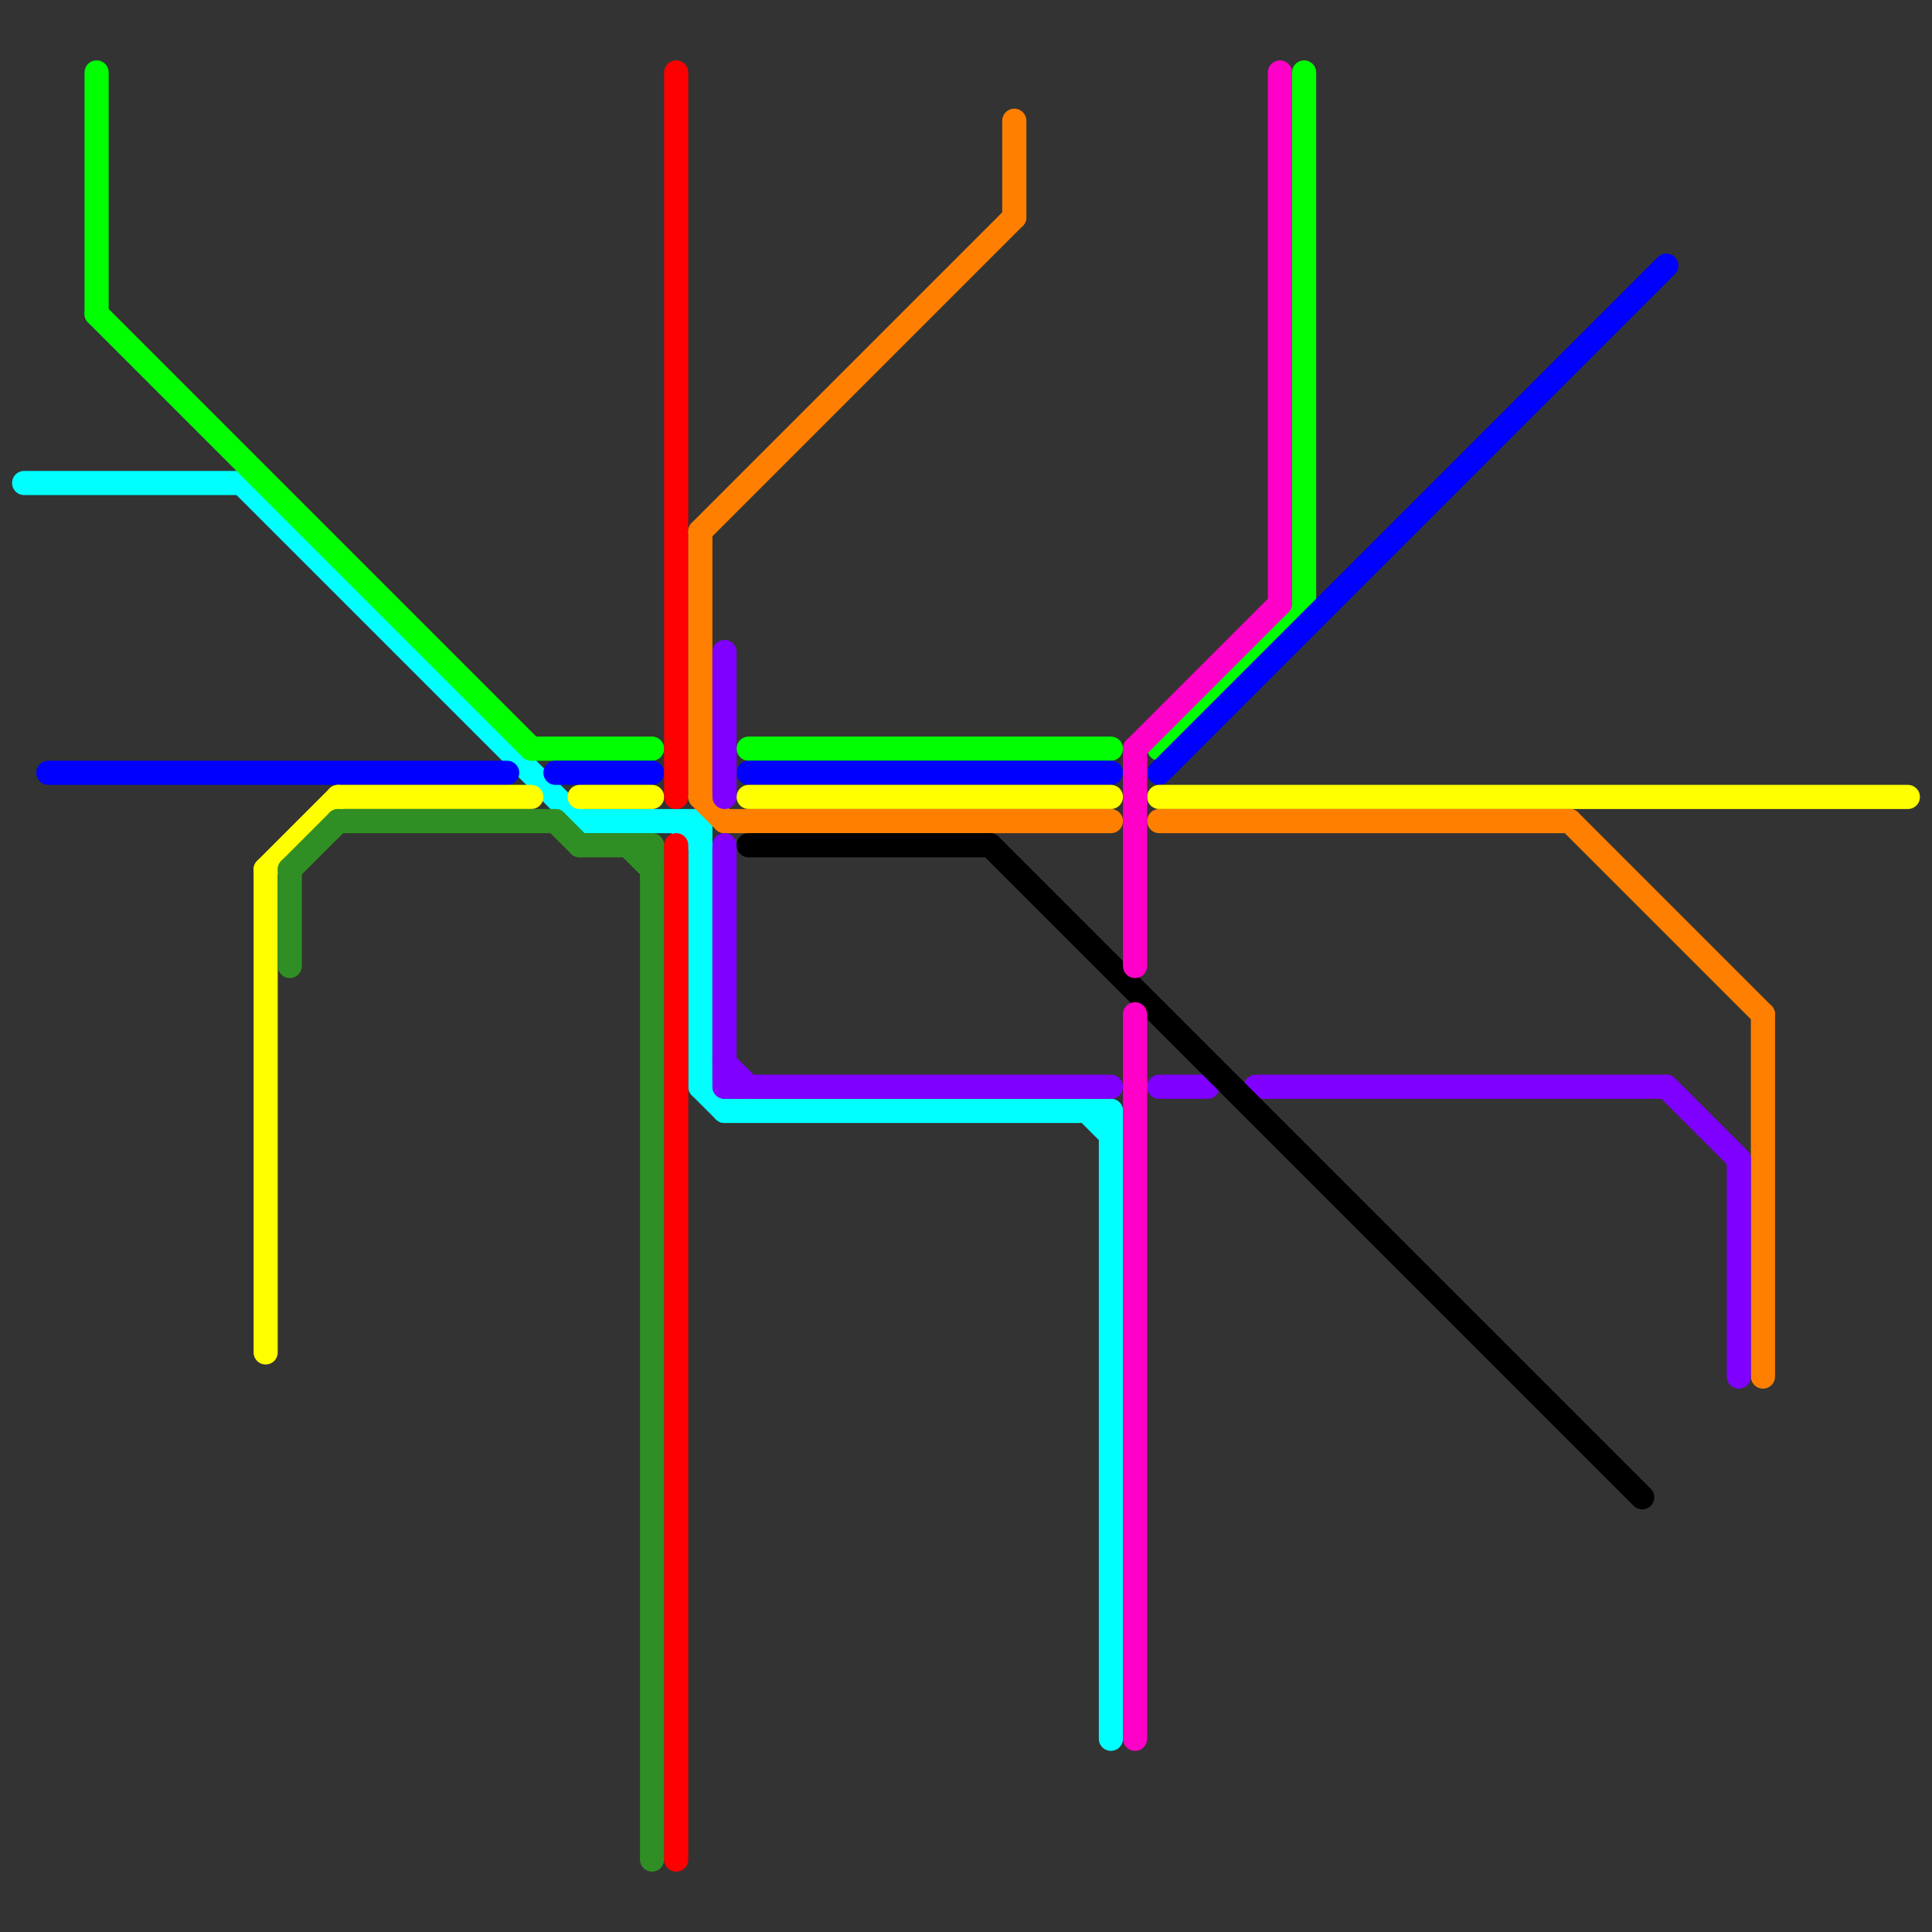 
<svg version="1.1" xmlns="http://www.w3.org/2000/svg" viewBox="0 0 80 80">
<rect x="0" y="0" width="80" height="80" fill="#333333" stroke="none"/>
<style>text { font: 1px Helvetica; font-weight: 600; white-space: pre; dominant-baseline: central; } line { stroke-width: 1; fill: none; stroke-linecap: round; stroke-linejoin: round; } .c0 { stroke: #00ffff } .c1 { stroke: #00ff00 } .c2 { stroke: #0000ff } .c3 { stroke: #ffff00 } .c4 { stroke: #308f24 } .c5 { stroke: #ff0000 } .c6 { stroke: #ff7f00 } .c7 { stroke: #7f00ff } .c8 { stroke: #000000 } .c9 { stroke: #ff00c8 }</style><defs><g id="wm-xf"><circle r="1.2" fill="#000"/><circle r="0.9" fill="#fff"/><circle r="0.6" fill="#000"/><circle r="0.3" fill="#fff"/></g><g id="wm"><circle r="0.6" fill="#000"/><circle r="0.3" fill="#fff"/></g></defs><line class="c0" x1="29" y1="45" x2="30" y2="46"/><line class="c0" x1="1" y1="20" x2="10" y2="20"/><line class="c0" x1="29" y1="34" x2="29" y2="45"/><line class="c0" x1="30" y1="46" x2="46" y2="46"/><line class="c0" x1="28" y1="34" x2="29" y2="35"/><line class="c0" x1="10" y1="20" x2="24" y2="34"/><line class="c0" x1="45" y1="46" x2="46" y2="47"/><line class="c0" x1="24" y1="34" x2="29" y2="34"/><line class="c0" x1="46" y1="46" x2="46" y2="72"/><line class="c1" x1="22" y1="31" x2="27" y2="31"/><line class="c1" x1="4" y1="3" x2="4" y2="13"/><line class="c1" x1="48" y1="31" x2="54" y2="25"/><line class="c1" x1="54" y1="3" x2="54" y2="25"/><line class="c1" x1="4" y1="13" x2="22" y2="31"/><line class="c1" x1="31" y1="31" x2="46" y2="31"/><line class="c2" x1="2" y1="32" x2="21" y2="32"/><line class="c2" x1="31" y1="32" x2="46" y2="32"/><line class="c2" x1="48" y1="32" x2="69" y2="11"/><line class="c2" x1="23" y1="32" x2="27" y2="32"/><line class="c3" x1="14" y1="33" x2="22" y2="33"/><line class="c3" x1="11" y1="36" x2="11" y2="56"/><line class="c3" x1="48" y1="33" x2="79" y2="33"/><line class="c3" x1="11" y1="36" x2="14" y2="33"/><line class="c3" x1="24" y1="33" x2="27" y2="33"/><line class="c3" x1="31" y1="33" x2="46" y2="33"/><line class="c4" x1="14" y1="34" x2="23" y2="34"/><line class="c4" x1="12" y1="36" x2="14" y2="34"/><line class="c4" x1="12" y1="36" x2="12" y2="40"/><line class="c4" x1="23" y1="34" x2="24" y2="35"/><line class="c4" x1="26" y1="35" x2="27" y2="36"/><line class="c4" x1="27" y1="35" x2="27" y2="77"/><line class="c4" x1="24" y1="35" x2="27" y2="35"/><line class="c5" x1="28" y1="3" x2="28" y2="33"/><line class="c5" x1="28" y1="35" x2="28" y2="77"/><line class="c6" x1="48" y1="34" x2="65" y2="34"/><line class="c6" x1="29" y1="33" x2="30" y2="34"/><line class="c6" x1="30" y1="34" x2="46" y2="34"/><line class="c6" x1="42" y1="5" x2="42" y2="9"/><line class="c6" x1="29" y1="22" x2="42" y2="9"/><line class="c6" x1="73" y1="42" x2="73" y2="57"/><line class="c6" x1="65" y1="34" x2="73" y2="42"/><line class="c6" x1="29" y1="22" x2="29" y2="33"/><line class="c7" x1="30" y1="44" x2="31" y2="45"/><line class="c7" x1="30" y1="45" x2="46" y2="45"/><line class="c7" x1="52" y1="45" x2="69" y2="45"/><line class="c7" x1="48" y1="45" x2="50" y2="45"/><line class="c7" x1="30" y1="35" x2="30" y2="45"/><line class="c7" x1="30" y1="27" x2="30" y2="33"/><line class="c7" x1="69" y1="45" x2="72" y2="48"/><line class="c7" x1="72" y1="48" x2="72" y2="57"/><line class="c8" x1="41" y1="35" x2="68" y2="62"/><line class="c8" x1="31" y1="35" x2="41" y2="35"/><line class="c9" x1="47" y1="31" x2="47" y2="40"/><line class="c9" x1="47" y1="42" x2="47" y2="72"/><line class="c9" x1="47" y1="31" x2="53" y2="25"/><line class="c9" x1="53" y1="3" x2="53" y2="25"/>
</svg>
